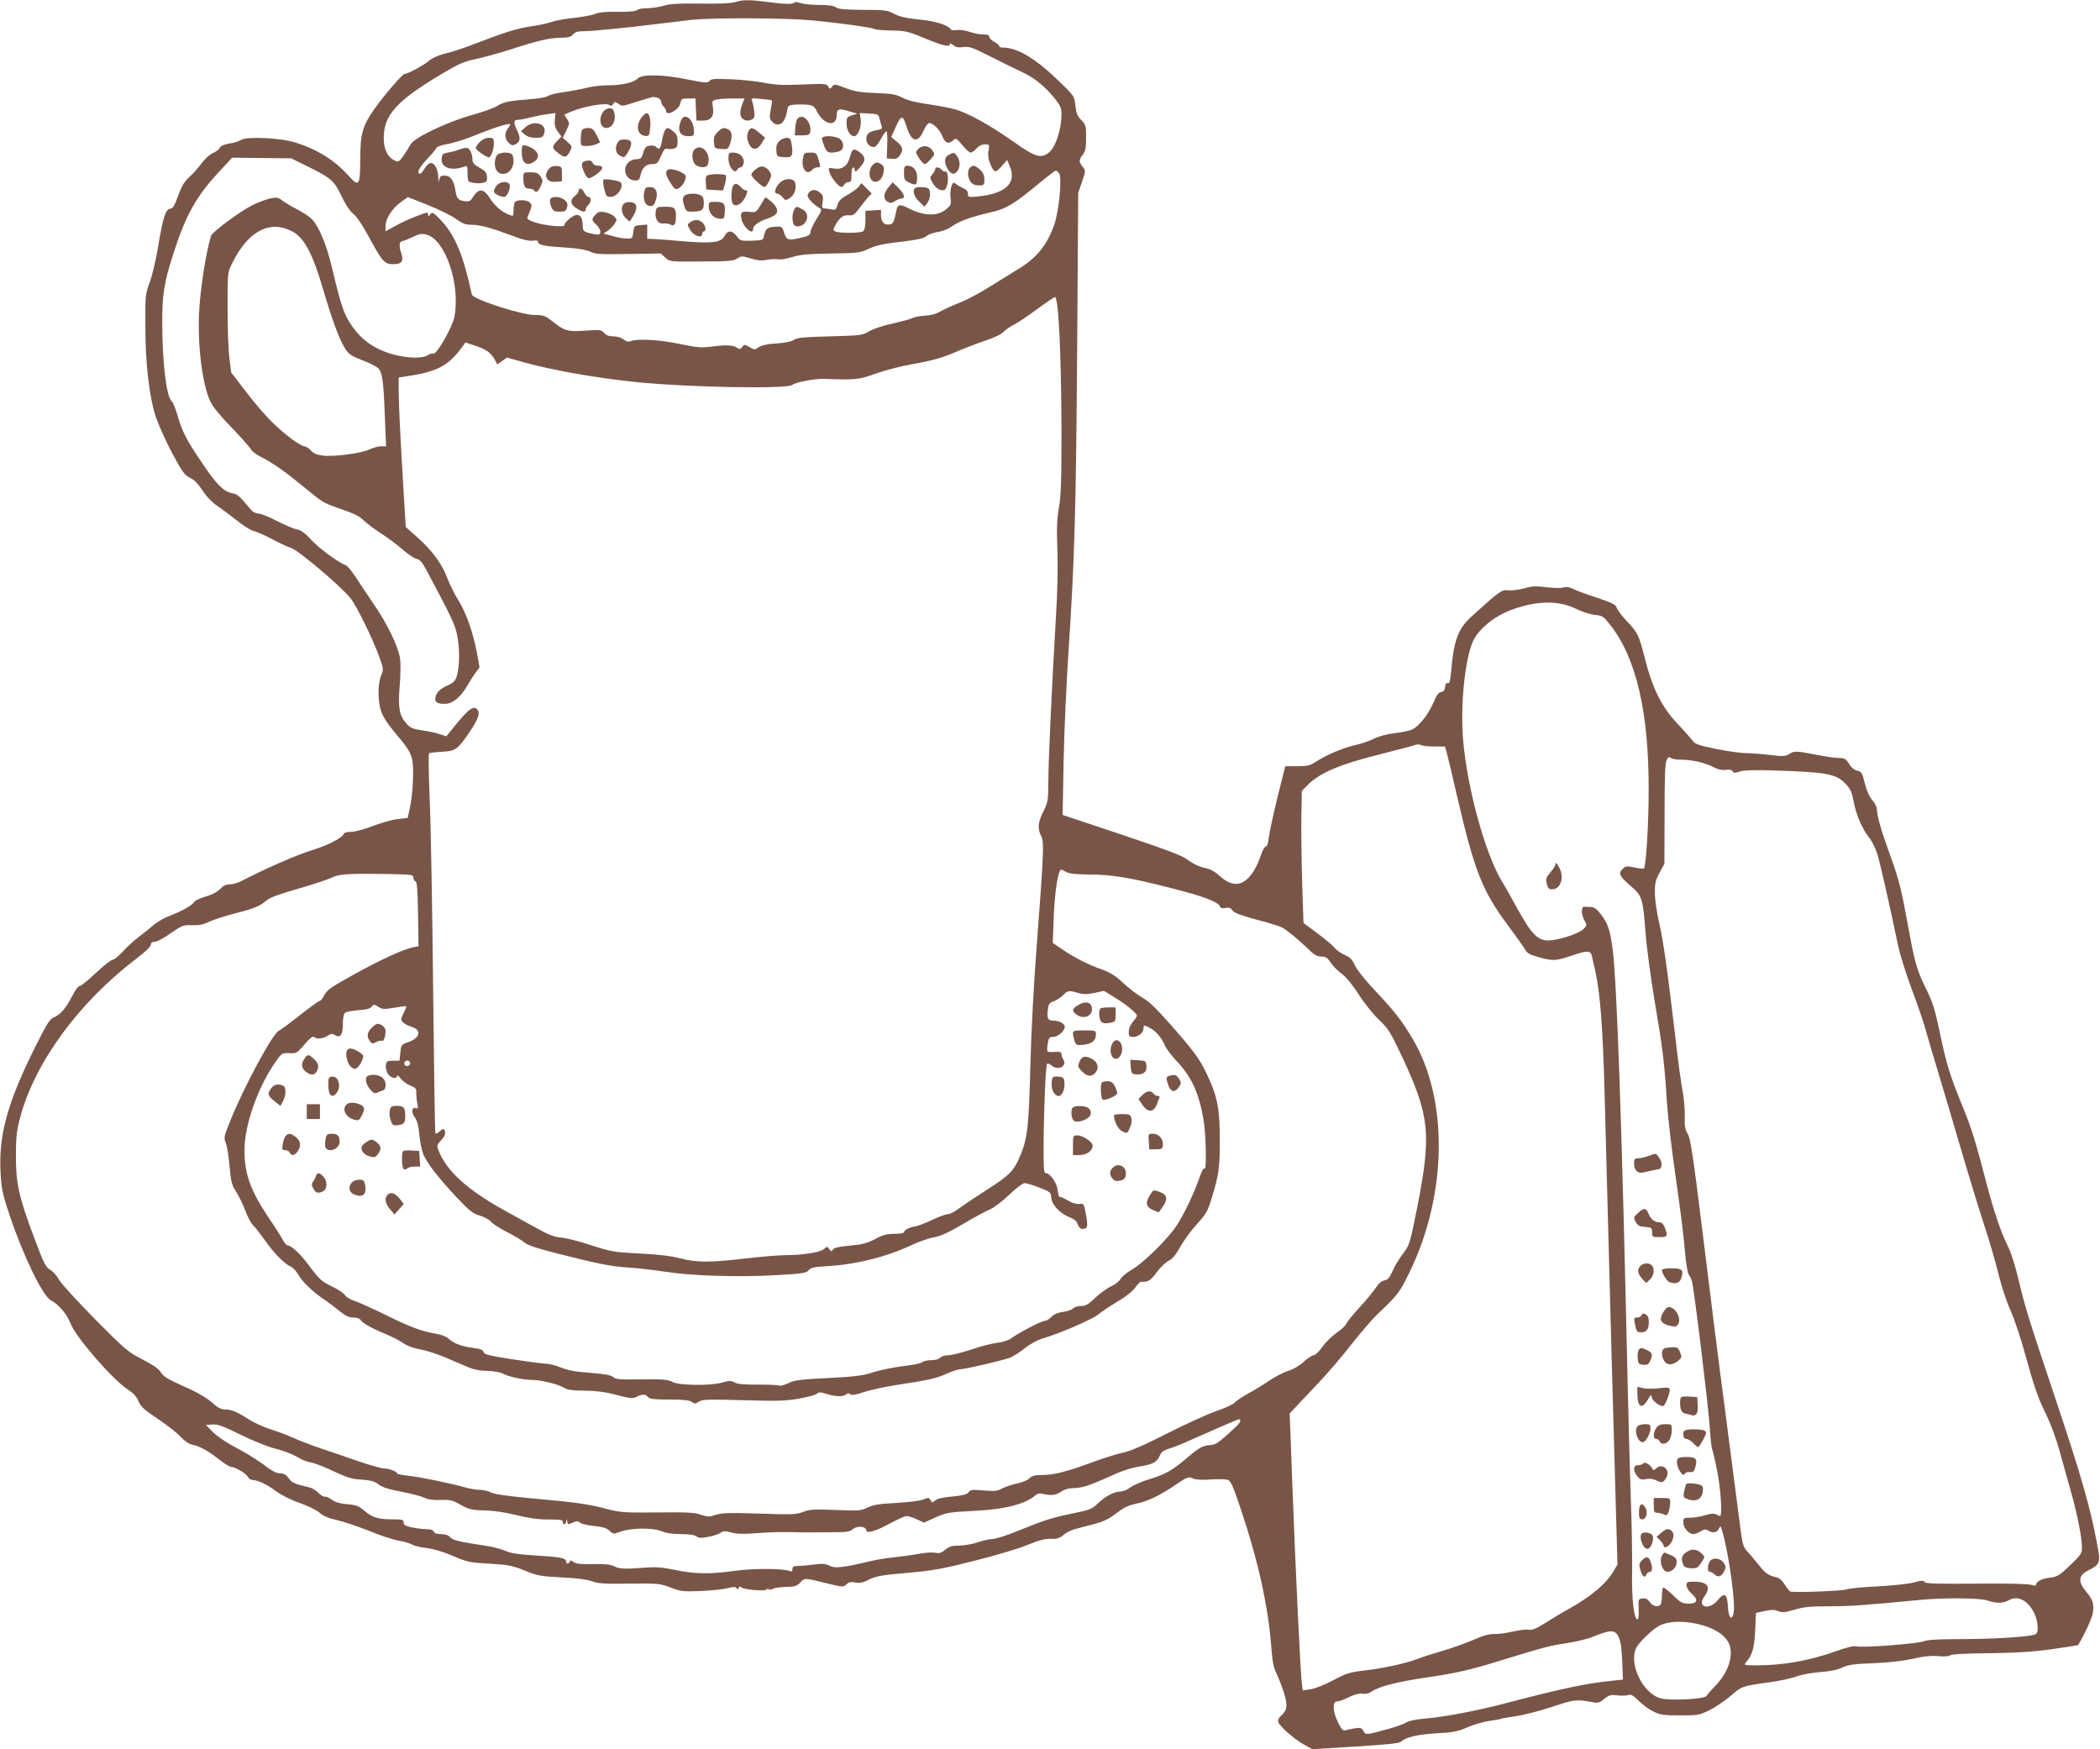 <?xml version="1.0" standalone="no"?>
<!DOCTYPE svg PUBLIC "-//W3C//DTD SVG 20010904//EN"
 "http://www.w3.org/TR/2001/REC-SVG-20010904/DTD/svg10.dtd">
<svg version="1.0" xmlns="http://www.w3.org/2000/svg"
 width="1280pt" height="1066pt" viewBox="0 0 1280 1066"
 preserveAspectRatio="xMidYMid meet">
<g transform="translate(0,1066) scale(0.1,-0.1)"
fill="#795548" stroke="none">
<path d="M4480 10647 c-22 -7 -100 -11 -210 -9 -134 2 -187 -1 -225 -13 -27
-8 -73 -15 -101 -15 -27 0 -55 -5 -62 -12 -7 -7 -48 -11 -116 -10 -71 1 -116
-3 -139 -13 -19 -8 -76 -18 -128 -24 -52 -5 -112 -16 -134 -24 -22 -8 -78 -20
-124 -27 -85 -12 -158 -34 -355 -110 -59 -23 -138 -49 -175 -57 -42 -11 -78
-27 -100 -46 -32 -27 -123 -76 -146 -78 -13 -1 -128 -135 -182 -212 -73 -103
-87 -152 -87 -304 -1 -167 -8 -176 -72 -103 -86 94 -187 158 -319 200 -94 30
-300 40 -336 17 -13 -8 -46 -19 -72 -22 -31 -5 -51 -14 -58 -26 -5 -11 -25
-25 -43 -33 -18 -7 -49 -36 -70 -65 -21 -28 -54 -65 -75 -83 -28 -25 -44 -53
-65 -110 -21 -59 -32 -78 -48 -80 -29 -4 -44 -51 -74 -230 -13 -81 -37 -180
-52 -220 -26 -71 -27 -79 -26 -263 0 -236 24 -435 65 -560 17 -49 62 -148 100
-220 61 -113 75 -132 107 -147 26 -12 50 -37 77 -78 24 -37 58 -72 89 -93 28
-19 82 -60 121 -90 38 -31 83 -59 100 -63 16 -3 66 -25 110 -48 44 -24 98 -49
120 -56 44 -14 299 -230 360 -304 38 -47 137 -248 178 -363 25 -70 26 -74 10
-110 -21 -50 -21 -155 0 -219 11 -31 40 -77 75 -118 84 -99 101 -125 113 -170
14 -49 6 -224 -14 -306 l-12 -55 -60 -7 c-33 -3 -101 -23 -152 -42 -52 -20
-110 -36 -133 -36 -26 0 -43 -5 -46 -15 -9 -22 -101 -69 -184 -94 -98 -30
-289 -113 -441 -192 -20 -10 -51 -19 -69 -19 -22 0 -40 -9 -58 -28 -17 -18
-51 -36 -91 -47 -35 -11 -66 -25 -68 -33 -7 -17 -76 -56 -147 -83 -32 -12 -75
-36 -95 -53 -20 -17 -61 -51 -92 -74 -31 -23 -76 -64 -101 -92 -25 -27 -53
-50 -62 -50 -9 0 -55 -36 -102 -80 -46 -44 -91 -80 -99 -80 -8 0 -28 -26 -44
-59 -38 -74 -72 -115 -111 -131 -27 -11 -43 -37 -111 -172 -175 -350 -230
-549 -215 -786 5 -88 13 -126 56 -253 83 -246 201 -489 250 -514 48 -25 98
-84 120 -141 30 -82 259 -346 351 -404 33 -22 52 -43 63 -70 13 -32 34 -52
118 -108 57 -38 120 -87 140 -110 22 -24 49 -43 70 -47 47 -10 94 -36 162 -89
32 -25 65 -46 73 -46 24 0 92 -39 103 -60 6 -11 18 -20 28 -20 34 -1 89 -27
142 -67 34 -25 91 -54 146 -73 52 -18 104 -44 122 -60 21 -19 53 -33 103 -44
40 -9 128 -38 195 -65 67 -28 150 -55 184 -61 35 -6 72 -17 84 -25 12 -7 50
-16 86 -20 41 -5 101 -22 160 -48 87 -37 104 -41 220 -47 128 -8 143 -11 245
-53 50 -20 84 -25 197 -31 91 -4 153 -12 185 -23 40 -15 78 -17 231 -15 175 2
185 1 250 -24 62 -24 76 -25 182 -21 63 3 137 10 164 17 38 10 50 10 56 0 6
-10 9 -9 12 1 4 11 8 11 19 3 16 -13 149 -24 149 -12 0 4 7 5 15 2 8 -4 21 -2
28 3 6 5 41 10 76 11 56 1 68 5 89 27 27 29 24 29 174 -8 83 -20 87 -21 106
-4 15 14 29 17 55 12 24 -5 45 -1 68 10 54 29 86 35 264 50 145 13 204 24 401
74 127 32 271 75 320 96 66 27 102 37 137 36 38 -2 54 3 78 23 16 14 47 30 67
35 20 6 73 20 117 31 62 16 94 32 139 67 45 34 74 49 121 58 73 16 141 48 243
117 69 47 76 49 103 37 20 -8 58 -10 111 -6 45 3 91 2 103 -3 18 -7 33 -43 83
-193 102 -304 163 -585 181 -827 7 -92 14 -126 34 -165 13 -28 34 -81 45 -119
22 -73 17 -102 -22 -135 -9 -8 -16 -22 -16 -31 0 -23 96 -109 160 -144 l49
-27 263 16 c193 12 267 20 278 30 31 28 102 44 218 51 99 5 128 11 186 36 38
17 98 34 133 39 36 5 68 11 72 13 4 3 43 9 88 16 45 6 144 31 220 56 141 47
150 48 254 29 29 -6 40 -2 67 20 29 24 39 27 80 22 26 -3 56 -2 67 2 15 6 29
-1 62 -34 23 -23 63 -53 90 -66 42 -21 62 -24 163 -24 110 0 119 2 180 32 36
18 94 57 129 87 70 60 67 59 231 82 63 8 140 25 170 36 32 12 93 23 145 27 60
4 105 14 135 28 37 17 71 22 190 26 92 4 180 14 240 27 67 16 113 20 156 16
36 -3 65 -1 71 5 7 7 100 12 239 13 169 2 270 9 384 25 85 12 155 23 156 24
35 56 85 163 90 194 9 57 1 83 -41 133 -51 61 -47 99 14 129 74 38 76 44 51
173 -39 210 -100 421 -250 868 -168 502 -188 566 -230 745 -17 70 -43 152 -59
184 -45 90 -87 213 -136 401 -64 246 -90 329 -142 455 -75 182 -100 262 -138
445 -31 149 -44 190 -86 275 -56 114 -68 157 -109 382 -42 230 -55 281 -110
433 -53 145 -80 240 -80 278 0 14 -13 39 -29 57 -18 21 -34 57 -45 103 -16 63
-20 70 -46 75 -18 4 -36 19 -50 42 -19 30 -27 35 -60 35 -21 0 -84 9 -140 20
-123 24 -134 24 -165 4 -22 -14 -37 -15 -119 -5 -52 6 -118 11 -147 11 -28 0
-108 11 -178 25 -110 23 -129 29 -146 53 -11 14 -52 61 -91 102 -97 103 -152
214 -200 404 -34 135 -43 152 -108 220 -31 33 -59 70 -62 82 -5 19 -26 29
-117 60 -62 20 -128 44 -147 54 -24 12 -44 15 -62 9 -15 -4 -62 -3 -103 2 -62
8 -87 7 -135 -7 -32 -9 -76 -14 -97 -12 -40 5 -52 -4 -223 -159 -83 -75 -109
-146 -125 -335 -5 -58 -10 -76 -20 -72 -9 4 -15 -4 -17 -23 -2 -20 -9 -29 -24
-31 -16 -2 -29 -20 -48 -67 -31 -70 -84 -138 -126 -160 -16 -8 -64 -19 -107
-23 -49 -6 -97 -19 -128 -34 -28 -14 -77 -31 -110 -38 -69 -14 -181 -61 -243
-102 -37 -24 -53 -28 -115 -28 l-73 0 -47 -187 c-25 -104 -49 -214 -53 -245
-4 -37 -11 -58 -19 -58 -7 0 -21 -25 -31 -56 -9 -30 -30 -75 -47 -100 -57 -86
-125 -94 -201 -24 -31 28 -57 43 -95 51 -31 6 -70 25 -98 46 -38 29 -115 58
-406 156 l-360 120 6 326 c3 179 18 497 32 706 35 529 44 837 51 1865 l6 895
23 67 c23 67 23 68 4 92 -24 30 -24 42 1 73 16 21 20 41 20 104 0 72 -2 79
-29 107 -23 22 -31 41 -36 88 -7 59 -7 59 -103 152 -142 137 -251 202 -339
202 -13 0 -23 4 -23 10 0 5 -13 16 -30 25 -16 9 -30 22 -30 30 0 11 -11 15
-37 15 -21 0 -58 7 -83 16 -25 9 -60 13 -77 11 -18 -3 -35 -1 -38 4 -17 27
-91 50 -192 60 -79 8 -119 17 -153 35 -41 22 -56 24 -190 24 -112 1 -149 4
-164 15 -14 10 -45 15 -101 15 -45 0 -97 5 -115 11 -19 7 -35 8 -39 3 -8 -11
-61 -10 -171 5 -101 13 -143 13 -190 -2z m470 -111 c168 -16 368 -44 384 -54
6 -3 51 -7 101 -8 82 -1 100 -5 203 -48 114 -47 152 -55 152 -34 0 6 8 3 20
-7 15 -13 30 -16 61 -12 37 5 56 -2 163 -56 66 -34 153 -76 191 -94 77 -34
147 -91 206 -166 32 -40 39 -57 39 -92 0 -97 -38 -209 -82 -239 -47 -33 -80
-22 -216 74 -144 101 -271 171 -352 194 -30 9 -104 22 -163 31 -73 10 -124 23
-155 39 -40 21 -65 25 -162 29 -92 3 -129 9 -185 30 -66 25 -71 26 -83 9 -12
-16 -14 -16 -24 1 -9 17 -21 18 -157 12 -117 -5 -163 -3 -231 10 -47 10 -139
19 -204 22 -101 4 -121 3 -131 -10 -10 -14 -24 -13 -131 8 -153 32 -283 34
-308 6 -22 -24 -96 -41 -183 -41 -36 0 -91 -6 -122 -14 -31 -8 -94 -20 -141
-27 -47 -6 -92 -17 -100 -24 -8 -7 -53 -15 -100 -19 -135 -10 -172 -17 -210
-42 -19 -12 -87 -37 -150 -54 -157 -44 -354 -138 -378 -181 -9 -17 -29 -48
-44 -70 -26 -36 -30 -38 -53 -27 -42 19 -67 70 -66 137 0 139 77 225 346 386
111 66 142 80 215 95 47 10 141 36 210 58 162 53 242 72 310 72 43 0 59 5 73
20 12 15 29 20 66 20 52 0 256 20 456 45 66 8 156 19 200 24 133 14 566 12
735 -3z m-942 -472 c12 -4 22 -14 22 -24 0 -10 7 -23 15 -30 8 -7 15 -19 15
-26 0 -36 79 6 87 46 5 28 9 30 49 30 l43 0 3 -67 3 -68 39 0 c50 -1 71 27 61
83 -6 38 -5 39 26 46 17 3 62 6 99 6 l68 0 -15 -39 c-9 -22 -13 -51 -9 -64 7
-28 40 -41 69 -25 16 8 18 17 14 51 -3 23 -8 51 -13 61 -7 18 -3 19 55 13 34
-3 64 -7 66 -9 2 -1 -2 -27 -7 -56 -9 -46 -8 -55 7 -72 37 -41 79 -14 91 57 6
39 8 41 45 45 22 2 57 2 79 0 35 -4 43 -9 60 -42 42 -83 119 -96 120 -22 1 38
13 43 71 25 l54 -16 -32 -10 c-30 -9 -33 -13 -33 -50 0 -41 22 -77 46 -77 24
0 47 59 40 102 l-6 39 57 -3 c55 -3 58 -4 64 -33 4 -16 10 -37 13 -46 6 -13
-1 -17 -29 -22 -47 -8 -65 -23 -65 -56 0 -29 30 -54 54 -45 7 3 25 25 37 50
13 24 28 44 32 44 4 0 7 -37 5 -82 l-3 -83 32 -3 c23 -2 35 3 47 20 24 34 20
54 -18 85 l-34 28 29 64 c34 74 42 72 68 -10 29 -87 67 -92 101 -14 11 25 26
45 33 45 25 0 64 -39 81 -80 17 -43 38 -51 67 -24 15 14 20 11 54 -30 21 -26
44 -46 51 -46 8 0 24 11 36 25 14 16 32 25 51 25 28 0 29 -1 22 -39 -5 -29 -1
-52 14 -87 23 -51 29 -51 78 6 l22 25 16 -39 c43 -102 -25 -166 -192 -183 -60
-6 -63 -5 -63 16 0 14 -10 26 -27 33 -16 7 -36 18 -45 26 -16 13 -19 12 -29
-14 -6 -16 -8 -48 -5 -71 5 -37 2 -44 -25 -67 -53 -45 -135 -44 -230 4 -52 27
-68 25 -74 -7 -16 -78 -21 -88 -43 -91 -33 -5 -52 15 -52 55 l0 34 -47 -3 -48
-3 0 -58 c-1 -40 -5 -61 -15 -67 -19 -12 -151 -12 -170 0 -12 7 -12 12 0 34
25 49 50 67 83 64 27 -3 36 3 64 42 19 25 43 55 55 68 l21 23 -31 31 -31 32
-18 -23 c-10 -12 -41 -34 -68 -49 -38 -21 -52 -35 -60 -60 -9 -30 -12 -33 -39
-28 -15 3 -35 6 -44 6 -11 0 -13 8 -8 39 5 35 3 42 -20 60 -28 22 -59 15 -71
-16 -6 -16 32 -58 72 -81 16 -9 15 -15 -19 -68 -20 -33 -36 -68 -36 -79 0 -16
-11 -23 -53 -33 -84 -19 -92 -17 -107 28 -13 41 -14 41 -58 38 -46 -3 -56 -12
-66 -58 -5 -23 -9 -25 -74 -27 -66 -2 -70 -1 -91 27 -28 38 -56 38 -75 1 -21
-39 -74 -46 -248 -32 -73 7 -153 13 -178 14 l-45 2 0 43 0 43 -40 -3 c-39 -3
-40 -4 -45 -43 -5 -38 -6 -40 -40 -39 -19 0 -59 7 -88 16 l-54 14 26 17 c14
10 33 29 42 43 16 24 16 26 -3 45 -10 11 -36 22 -57 26 -30 5 -41 2 -56 -15
-26 -27 -25 -34 5 -62 29 -27 33 -60 8 -60 -10 0 -34 5 -54 10 -31 9 -36 14
-37 40 -1 50 -12 70 -36 70 -23 0 -76 -44 -76 -63 0 -14 -124 -2 -183 19 -38
13 -47 20 -41 33 27 64 28 70 15 85 -18 21 -87 21 -95 0 -3 -9 -6 -31 -6 -50
0 -32 -1 -33 -27 -23 -45 17 -89 55 -119 104 -36 56 -67 58 -99 7 -18 -29 -24
-32 -54 -28 -40 6 -48 16 -56 71 -10 58 -30 85 -65 85 -24 0 -29 -5 -33 -27
-2 -18 -5 -11 -6 18 -1 52 -27 94 -52 84 -8 -3 -23 -19 -33 -35 -18 -32 -36
-39 -36 -16 0 14 33 58 76 101 11 11 25 29 31 39 7 13 29 21 69 28 33 5 110
29 172 54 117 48 212 77 212 66 0 -4 -7 -16 -15 -26 -21 -28 -19 -62 5 -86 17
-17 24 -18 41 -10 31 17 34 38 10 87 -23 48 -21 63 9 63 11 0 43 6 72 14 29 7
76 17 103 20 l51 7 -4 -41 c-3 -32 1 -49 18 -72 l22 -30 -26 -27 c-34 -35 -33
-45 9 -76 38 -29 48 -27 70 14 13 27 13 30 -15 55 l-30 26 22 44 c20 43 21 46
4 71 l-17 26 46 20 c67 29 205 54 227 40 13 -8 19 -7 26 6 9 14 11 15 32 0 20
-14 27 -14 69 0 52 16 133 41 141 42 3 0 15 -2 28 -5z m-2148 -411 c158 -77
176 -93 221 -187 25 -53 52 -93 72 -109 20 -15 55 -67 91 -133 86 -159 99
-174 152 -174 55 0 67 18 48 72 -13 39 -10 68 8 68 5 0 33 11 62 25 44 21 57
23 88 14 113 -31 205 -303 168 -499 -12 -63 -108 -232 -128 -225 -8 3 -23 -2
-35 -10 -28 -20 -113 -19 -196 1 -133 33 -224 101 -291 217 -29 51 -50 119
-99 325 -32 134 -77 241 -119 285 -15 16 -54 42 -87 59 -33 17 -74 41 -92 54
-29 22 -36 23 -78 14 -26 -6 -74 -24 -108 -41 -76 -39 -244 -163 -251 -187
-32 -106 -67 -333 -73 -477 -8 -204 21 -429 69 -532 13 -29 64 -92 129 -158
58 -60 111 -120 118 -133 6 -12 35 -34 64 -48 74 -38 146 -89 264 -186 106
-88 116 -94 198 -122 113 -40 132 -49 165 -81 19 -18 67 -53 105 -78 39 -24
96 -68 129 -96 32 -29 70 -54 85 -57 20 -4 35 -21 62 -72 144 -270 170 -324
183 -382 18 -76 19 -186 3 -250 -10 -38 -18 -48 -52 -64 -52 -24 -72 -42 -80
-73 -8 -32 7 -43 57 -43 46 0 96 41 135 109 14 25 37 61 51 80 l25 34 -17 93
c-24 124 -65 240 -113 317 -22 34 -52 95 -67 135 -34 89 -93 168 -184 249
l-69 61 -12 199 c-20 335 -31 544 -31 630 l0 82 38 6 c195 28 264 64 348 179
l21 29 65 -22 c64 -21 94 -44 117 -89 l12 -23 30 21 29 21 88 -25 c179 -51
451 -99 702 -125 315 -32 920 -43 949 -17 18 16 138 39 191 37 199 -7 212 -6
318 32 57 20 156 46 220 57 134 24 187 39 292 85 41 17 113 45 159 60 51 17
95 38 110 54 14 14 42 33 61 42 19 9 82 51 139 93 57 42 107 76 111 76 22 0
39 -348 40 -826 0 -296 -3 -389 -16 -460 -12 -70 -14 -125 -9 -254 4 -109 1
-256 -10 -430 -24 -411 -45 -853 -45 -985 -1 -113 -2 -124 -30 -180 -34 -67
-37 -106 -14 -150 19 -36 16 -102 -27 -670 -18 -226 -34 -537 -39 -740 -9
-356 -17 -426 -56 -526 -41 -102 -67 -130 -199 -214 -69 -44 -148 -97 -175
-117 -27 -21 -60 -38 -72 -38 -13 0 -57 -16 -98 -36 -41 -19 -87 -37 -102 -39
-33 -4 -68 -22 -68 -35 0 -6 -26 -10 -59 -10 -46 0 -70 -6 -117 -32 -48 -25
-77 -33 -154 -40 -68 -6 -97 -13 -103 -24 -8 -14 -10 -13 -22 3 -12 17 -14 17
-32 1 -22 -21 -127 -37 -233 -38 -41 0 -151 -9 -245 -20 -218 -26 -302 -25
-401 1 -53 14 -133 24 -245 29 -156 8 -174 11 -294 50 -69 23 -152 44 -183 47
-44 4 -79 17 -152 58 -52 29 -142 79 -199 110 -227 126 -352 241 -400 368 -9
24 -7 31 18 58 19 19 27 37 24 49 -6 24 -11 25 -35 3 -10 -9 -21 -14 -24 -11
-3 3 -9 401 -14 884 -5 484 -14 1002 -21 1152 -6 151 -8 277 -4 280 3 4 38 8
78 10 85 5 96 13 168 119 57 83 69 122 44 143 -22 18 -52 -5 -128 -98 l-57
-70 -38 13 c-20 7 -68 18 -107 23 -58 9 -75 16 -97 41 -44 50 -53 96 -42 228
6 69 7 139 2 172 -11 71 -78 210 -158 326 -34 50 -83 123 -108 162 -26 40 -55
75 -64 78 -42 14 -168 106 -213 157 -37 40 -60 57 -86 62 -20 3 -74 27 -122
51 -47 25 -97 45 -112 45 -15 0 -34 9 -45 23 -73 87 -82 95 -115 101 -52 10
-95 53 -183 184 -96 141 -123 194 -150 291 -12 40 -27 78 -35 85 -32 25 -58
232 -58 475 -1 175 11 249 68 426 76 236 139 349 282 502 l76 82 180 -2 180
-2 85 -42z m4596 -50 c18 -29 -1 -225 -29 -309 -43 -127 -110 -209 -227 -278
-30 -18 -102 -63 -160 -99 -58 -37 -139 -81 -180 -97 -77 -32 -95 -40 -143
-66 -15 -8 -51 -17 -80 -18 -30 -2 -63 -8 -74 -14 -11 -6 -65 -21 -119 -33
-57 -12 -118 -32 -144 -47 -44 -26 -51 -27 -240 -32 -157 -4 -200 -8 -220 -21
-16 -11 -56 -19 -106 -22 -54 -3 -91 -11 -109 -23 -25 -17 -28 -17 -57 1 -30
17 -32 17 -44 0 -10 -13 -17 -15 -26 -8 -25 19 -64 23 -148 12 -77 -10 -96 -8
-209 15 -122 26 -254 33 -296 17 -14 -6 -28 -2 -44 10 -14 11 -40 19 -62 19
-27 0 -45 6 -57 21 -16 19 -24 20 -112 14 -109 -8 -128 -3 -201 55 -46 36 -56
40 -107 40 -81 -1 -380 96 -386 125 -51 237 -102 361 -187 451 -49 51 -54 54
-66 38 -12 -16 -13 -16 -13 -1 0 15 -8 14 -67 -9 -38 -14 -96 -40 -130 -59
l-63 -35 0 32 c0 44 40 108 92 145 l44 32 123 -49 c67 -27 144 -65 170 -84 38
-28 58 -36 92 -36 55 0 117 -17 244 -64 70 -27 110 -36 133 -33 22 4 32 2 32
-8 0 -18 37 -26 170 -34 76 -5 126 -14 148 -25 29 -15 60 -17 232 -14 l198 3
27 -25 c27 -25 27 -25 219 -24 165 1 196 3 219 18 25 17 29 17 82 1 37 -12 67
-15 92 -10 36 7 47 7 91 4 9 -1 44 6 77 16 45 14 102 18 232 20 152 2 178 5
217 24 56 26 101 36 236 51 74 9 111 18 125 30 11 10 42 22 70 26 29 4 65 18
88 35 43 31 121 59 244 87 89 21 135 49 293 180 47 39 90 71 95 72 6 0 15 -8
21 -17z m-4677 -352 c75 -39 126 -134 191 -356 53 -181 96 -298 131 -355 24
-39 37 -48 101 -73 40 -15 84 -36 97 -46 31 -23 38 -69 47 -303 l7 -178 -31 0
c-17 0 -48 -9 -69 -19 -47 -23 -216 -46 -284 -38 -37 5 -58 13 -75 32 -12 14
-30 25 -37 25 -25 0 -119 69 -195 144 -41 39 -114 124 -163 189 l-90 117 -11
88 c-6 48 -11 185 -11 304 0 215 0 217 27 271 96 197 227 268 365 198z m7828
-2302 c36 -18 88 -34 115 -37 45 -4 52 -9 92 -60 159 -200 237 -534 235 -1012
0 -200 -16 -461 -29 -473 -3 -3 -29 0 -58 6 -48 10 -54 9 -73 -10 -27 -27 -18
-44 54 -106 66 -56 72 -76 87 -285 6 -78 30 -260 54 -405 51 -298 61 -383 76
-622 6 -93 31 -307 56 -475 24 -167 49 -363 54 -435 7 -79 16 -135 24 -145 7
-8 16 -26 19 -40 15 -60 98 -747 107 -873 5 -75 12 -142 15 -147 3 -5 17 -62
30 -127 23 -107 34 -283 19 -283 -3 0 -14 4 -24 10 -12 7 -33 5 -67 -5 -26 -8
-67 -15 -90 -15 -40 0 -43 -2 -43 -28 0 -33 33 -72 61 -72 11 0 31 8 45 17 21
13 30 14 45 5 29 -18 55 -14 66 11 10 20 11 19 23 -23 41 -150 80 -439 66
-494 -12 -48 -31 -24 -34 43 -4 78 -21 89 -63 37 -53 -63 -128 -41 -80 24 42
58 20 90 -63 90 -41 0 -46 -2 -46 -23 0 -13 13 -34 31 -50 43 -38 36 -62 -19
-61 -38 1 -50 7 -96 53 -29 28 -55 48 -59 45 -4 -4 -7 -24 -7 -45 0 -20 -3
-44 -6 -53 -10 -25 -50 -19 -68 10 -13 18 -24 24 -44 22 -26 -3 -27 -4 -24
-65 1 -35 -1 -63 -6 -63 -23 0 -37 119 -34 300 1 102 -2 300 -8 440 -5 140
-14 471 -20 735 -33 1497 -64 2397 -90 2605 -15 118 -28 158 -69 213 -26 35
-42 47 -63 49 -15 0 -34 1 -40 2 -21 2 -21 -44 -2 -80 18 -34 18 -34 -6 -58
-28 -27 -153 -67 -210 -68 -68 -1 -106 39 -194 199 -29 54 -69 125 -89 157
-103 168 -213 566 -239 866 -17 206 9 479 58 597 33 79 140 165 253 202 149
51 274 51 378 0z m-864 -839 l64 0 11 -37 c6 -21 34 -136 61 -256 109 -470
155 -586 316 -802 45 -60 90 -124 100 -141 14 -25 29 -33 88 -49 84 -23 99
-22 195 10 96 33 118 33 125 -2 4 -16 13 -59 22 -98 29 -135 44 -333 55 -725
30 -1158 58 -2164 70 -2575 l9 -310 -24 -41 c-46 -78 -136 -154 -280 -234 -33
-18 -94 -55 -135 -81 -57 -36 -82 -46 -102 -42 -14 3 -58 -2 -97 -11 -39 -9
-90 -16 -113 -15 -30 1 -70 -10 -128 -36 -47 -20 -130 -50 -185 -66 -55 -16
-124 -38 -153 -49 -76 -29 -200 -56 -322 -71 -94 -11 -114 -17 -196 -61 -51
-27 -111 -51 -137 -54 l-46 -7 -5 34 c-9 59 -39 684 -61 1274 l-14 380 37 40
c21 22 83 88 138 146 55 58 146 164 201 235 56 71 127 154 159 184 124 118
135 132 194 253 232 474 240 1057 20 1426 -65 110 -111 169 -232 297 -58 61
-108 125 -120 151 -16 36 -29 49 -64 64 -24 11 -50 30 -59 42 -8 12 -55 51
-103 87 l-87 65 -8 245 c-4 135 -6 316 -5 402 l3 157 30 31 c74 78 196 130
451 194 99 25 191 49 205 54 14 6 31 6 41 1 9 -5 46 -9 81 -9z m1498 -80 c69
0 148 -17 200 -44 31 -16 56 -22 78 -18 22 3 36 0 42 -9 6 -11 14 -11 41 -2
22 8 83 11 183 8 356 -11 405 -20 466 -84 29 -31 37 -50 48 -108 14 -79 54
-171 96 -221 15 -18 36 -61 47 -95 18 -56 80 -332 128 -564 11 -50 48 -170 84
-266 36 -95 75 -209 86 -253 12 -43 46 -158 75 -254 29 -96 90 -301 135 -455
45 -154 108 -360 140 -459 33 -98 73 -237 91 -310 18 -74 50 -172 75 -226 24
-54 67 -183 98 -300 43 -156 69 -231 110 -315 34 -69 68 -159 90 -240 20 -71
52 -186 71 -254 38 -135 65 -274 65 -334 0 -34 -7 -45 -72 -107 -66 -63 -77
-70 -126 -76 -49 -6 -82 -24 -82 -44 0 -5 -15 -4 -32 1 -20 6 -156 9 -336 7
-238 -2 -304 0 -311 10 -6 10 -19 10 -67 -3 -32 -9 -133 -19 -224 -24 -91 -4
-175 -13 -185 -18 -16 -9 -295 -20 -340 -14 -6 0 -21 19 -35 41 -15 25 -35 43
-50 46 -49 11 -68 23 -106 71 -21 26 -52 64 -70 83 -31 34 -33 41 -53 200 -12
91 -50 386 -85 655 -36 270 -97 753 -136 1075 -60 488 -76 591 -93 619 -16 26
-20 48 -18 110 1 42 -5 112 -14 156 -8 43 -27 176 -40 295 -51 436 -77 618
-102 725 -14 61 -26 142 -26 180 -1 60 3 78 28 125 l30 55 1 305 c0 229 3 311
13 329 9 17 16 20 24 12 6 -6 32 -11 58 -11z m-3741 -685 c17 -10 59 -14 135
-15 140 0 251 -18 500 -82 196 -49 291 -85 301 -113 4 -10 15 -12 34 -9 21 5
31 1 42 -15 11 -15 51 -30 147 -56 73 -19 142 -40 154 -47 31 -16 102 -75 159
-130 38 -38 55 -48 81 -48 28 0 38 -7 58 -37 13 -20 43 -51 66 -67 27 -19 66
-67 104 -126 33 -52 89 -122 124 -155 58 -55 70 -74 143 -230 167 -357 178
-471 89 -920 -43 -215 -45 -222 -85 -275 -23 -30 -52 -78 -64 -107 -18 -40
-29 -53 -50 -57 -17 -3 -36 -19 -51 -43 -14 -21 -58 -76 -100 -121 -42 -45
-78 -91 -82 -101 -3 -10 -29 -34 -58 -54 -28 -20 -68 -59 -87 -86 -19 -28 -43
-50 -53 -51 -9 0 -37 -18 -61 -40 -27 -25 -63 -46 -94 -55 -27 -8 -78 -35
-113 -58 -35 -24 -93 -60 -129 -79 -36 -20 -74 -45 -84 -56 -9 -11 -61 -35
-114 -53 -53 -18 -188 -80 -299 -136 -143 -73 -221 -107 -270 -117 -38 -8
-125 -36 -193 -61 -149 -55 -226 -75 -301 -75 -43 0 -60 -5 -74 -20 -9 -10
-42 -24 -73 -31 -31 -6 -72 -20 -92 -30 -30 -17 -47 -19 -114 -13 -69 6 -81 5
-92 -11 -10 -13 -35 -20 -99 -26 -58 -5 -93 -13 -105 -24 -17 -15 -19 -15 -28
2 -10 16 -14 17 -44 4 -19 -8 -88 -17 -163 -21 -103 -5 -140 -11 -176 -28 -43
-20 -56 -21 -197 -15 -130 5 -157 4 -197 -12 -42 -16 -70 -17 -268 -10 -184 6
-229 4 -265 -8 -38 -13 -47 -13 -90 1 -39 14 -86 16 -267 14 -204 -2 -226 0
-310 22 -106 29 -190 40 -466 65 -138 13 -216 24 -237 35 -17 9 -48 16 -70 16
-21 0 -61 7 -88 15 -81 23 -277 64 -348 71 -36 4 -66 10 -66 14 0 11 -49 30
-79 30 -15 0 -86 20 -157 44 -71 25 -176 61 -234 80 -58 20 -134 49 -170 66
-36 16 -96 38 -135 50 -38 12 -97 39 -130 60 -71 46 -106 60 -147 60 -22 0
-43 12 -75 41 -25 23 -83 59 -131 80 -146 66 -166 78 -183 107 -11 19 -47 44
-110 76 -89 46 -105 59 -292 248 -108 110 -206 217 -218 239 -11 22 -34 49
-52 59 -29 17 -40 39 -100 200 -92 245 -111 329 -110 500 0 112 5 151 26 230
89 334 356 699 709 968 52 39 88 74 88 85 0 11 8 17 23 17 13 0 57 23 97 52
70 48 77 51 131 49 42 -1 69 4 99 19 23 12 94 35 158 52 126 32 154 44 198 81
19 17 84 40 193 71 90 26 182 56 203 67 43 22 100 26 346 22 142 -3 152 -4
152 -22 0 -11 6 -21 13 -23 9 -4 13 -55 15 -200 l3 -195 -31 -6 c-62 -13 -188
-70 -355 -162 -147 -81 -173 -99 -188 -130 -9 -19 -22 -35 -28 -35 -6 0 -61
-40 -122 -88 -62 -49 -119 -91 -127 -94 -36 -13 -212 -340 -295 -545 -40 -100
-42 -108 -29 -139 8 -18 18 -82 23 -142 9 -95 14 -115 39 -153 16 -24 41 -76
56 -115 15 -40 36 -80 47 -90 12 -11 45 -53 75 -95 55 -79 118 -142 158 -160
13 -6 33 -28 45 -49 24 -43 85 -101 156 -150 28 -18 71 -51 96 -72 35 -28 56
-38 82 -38 20 0 40 -6 44 -14 11 -19 65 -50 152 -86 41 -17 89 -42 107 -55 19
-14 58 -30 89 -36 70 -13 136 -36 255 -89 80 -36 106 -43 165 -45 41 -1 82 -8
100 -17 36 -19 122 -38 173 -38 57 0 167 -27 198 -47 22 -14 50 -18 129 -19
72 -1 127 -8 194 -26 83 -22 98 -23 120 -12 34 18 56 18 71 -1 10 -12 38 -15
129 -15 86 0 122 -4 137 -14 17 -13 22 -13 43 1 22 14 56 15 270 9 209 -6 261
-5 341 10 52 9 101 22 109 29 11 11 22 11 60 -1 56 -17 103 -18 119 -2 8 8 15
8 24 0 9 -7 33 -4 85 14 40 13 132 33 205 44 190 29 232 38 296 67 31 14 71
27 87 28 43 3 264 55 303 71 18 7 59 33 90 58 35 27 79 51 116 61 98 29 299
116 332 145 17 15 69 49 114 76 51 30 93 63 109 86 14 20 31 37 36 36 43 -3
57 6 95 57 23 31 56 63 74 71 22 11 44 37 71 87 22 38 68 101 102 138 54 59
65 79 87 151 45 147 51 188 51 358 0 190 -14 265 -75 395 -47 100 -75 139
-224 309 -88 100 -134 144 -175 167 -31 18 -83 57 -116 89 -44 42 -77 62 -125
80 -85 29 -171 73 -244 123 l-59 40 6 164 c6 151 27 284 46 283 3 -1 17 -7 31
-15z m72 -737 c31 -9 53 -9 98 0 l59 13 68 -42 c66 -40 133 -95 133 -110 0 -4
-11 -21 -25 -37 -15 -18 -25 -42 -25 -61 0 -27 3 -31 27 -31 31 0 63 26 63 52
0 22 3 22 39 3 36 -18 73 -62 91 -106 7 -19 39 -61 70 -94 93 -98 137 -194
166 -360 15 -84 19 -319 6 -297 -5 7 -16 -12 -31 -55 -31 -91 -89 -214 -136
-288 -50 -79 -205 -233 -276 -273 -30 -17 -61 -43 -69 -57 -8 -14 -33 -34 -57
-45 -24 -10 -67 -42 -96 -69 -44 -42 -61 -51 -89 -51 -20 0 -41 -7 -48 -15 -7
-8 -34 -17 -60 -21 -33 -4 -56 -14 -71 -30 -12 -13 -30 -24 -40 -24 -19 0
-157 -71 -204 -106 -18 -13 -52 -24 -85 -28 -30 -3 -102 -21 -159 -41 -58 -19
-121 -35 -142 -35 -20 0 -42 -7 -49 -15 -7 -9 -29 -15 -54 -15 -23 0 -48 -6
-54 -12 -7 -7 -59 -18 -115 -24 -56 -7 -138 -23 -182 -37 -67 -22 -111 -27
-278 -36 -169 -8 -205 -13 -242 -31 -25 -12 -49 -19 -55 -15 -6 4 -64 6 -128
6 -83 -1 -125 3 -144 13 -23 12 -33 12 -74 0 -71 -21 -266 -19 -307 4 -27 14
-55 17 -186 15 -131 -2 -158 0 -173 14 -13 11 -50 19 -131 25 -113 9 -139 14
-212 42 -22 8 -56 15 -75 15 -19 1 -110 13 -202 27 -137 22 -167 29 -171 44
-3 13 -19 19 -63 25 -69 8 -120 27 -151 57 -13 12 -45 24 -75 29 -86 14 -154
39 -308 115 -81 40 -166 78 -189 85 -24 7 -50 23 -58 35 -8 12 -40 34 -71 49
-71 34 -82 43 -148 131 -51 70 -109 124 -132 124 -6 0 -19 15 -28 33 -9 17
-48 79 -87 136 -111 166 -147 268 -147 412 1 160 87 398 201 553 27 37 32 40
73 37 42 -2 46 0 92 53 32 38 51 53 58 46 15 -15 54 -12 82 7 21 14 29 14 46
4 32 -20 48 2 48 69 0 34 5 62 13 67 6 6 43 13 81 16 49 3 73 10 82 22 12 15
14 15 39 -1 24 -16 35 -16 98 -6 38 7 71 11 73 9 2 -2 -5 -21 -16 -42 -18 -35
-18 -40 -5 -55 9 -9 33 -22 55 -29 63 -19 50 -69 -25 -94 -38 -13 -40 -16 -45
-63 l-5 -49 -40 0 c-36 0 -40 -3 -43 -28 -2 -16 4 -39 13 -53 16 -25 55 -33
55 -11 0 6 10 -1 22 -16 11 -16 38 -35 59 -43 32 -13 38 -20 36 -42 0 -15 2
-44 6 -64 7 -32 5 -37 -7 -32 -26 10 -31 -25 -8 -56 15 -20 23 -51 28 -106 4
-44 15 -97 24 -119 25 -57 93 -145 201 -260 81 -86 101 -102 144 -114 27 -8
58 -25 67 -37 10 -12 55 -41 100 -64 46 -23 94 -53 108 -65 17 -15 81 -36 210
-68 249 -63 312 -75 427 -83 54 -3 152 -15 218 -25 157 -25 443 -34 674 -21
164 9 186 13 200 30 13 16 34 21 125 26 172 11 351 56 508 130 40 19 99 39
131 45 42 7 90 30 179 82 67 40 140 79 162 88 23 9 75 49 116 88 42 41 84 72
95 72 11 0 52 -12 90 -27 68 -26 70 -29 73 -64 4 -43 57 -98 116 -119 24 -9
39 -22 45 -41 6 -18 17 -28 30 -28 30 0 34 15 20 88 -12 66 -13 68 -40 64 -17
-2 -44 6 -71 22 -25 14 -47 24 -50 21 -3 -3 -8 15 -11 40 -5 47 -46 105 -74
105 -10 0 -13 35 -12 163 1 229 13 494 21 503 5 4 16 0 26 -9 38 -35 99 -7 74
34 -7 10 -12 26 -12 35 0 12 -9 15 -40 13 -21 -2 -42 -1 -45 3 -3 3 -3 24 1
47 6 36 10 41 32 41 30 0 72 36 72 62 0 20 -36 38 -75 38 -28 0 -35 16 -28 67
4 34 10 42 37 51 18 7 43 23 56 37 27 28 37 30 92 13z m-4072 -428 c0 -9 -8
-16 -18 -17 -11 -1 -18 5 -18 16 0 9 8 17 18 17 10 0 18 -7 18 -16z m5060
-2181 c0 -6 -15 -25 -34 -42 -100 -92 -115 -103 -153 -105 -43 -3 -66 -16
-143 -82 -84 -71 -127 -96 -220 -124 -47 -14 -100 -37 -119 -51 -19 -14 -45
-25 -58 -25 -39 0 -96 -29 -139 -71 -38 -37 -48 -41 -155 -63 -130 -27 -165
-38 -334 -106 -67 -28 -137 -50 -156 -50 -19 -1 -59 -9 -89 -20 -30 -11 -81
-19 -112 -20 -45 0 -62 -5 -86 -25 -23 -19 -37 -24 -60 -19 -17 4 -61 1 -99
-6 -37 -7 -104 -16 -148 -21 -44 -4 -109 -14 -145 -23 -173 -41 -221 -46 -253
-29 -24 12 -44 14 -91 8 -34 -5 -78 -9 -98 -9 -31 0 -38 -4 -38 -19 0 -14 -4
-17 -17 -12 -39 16 -220 17 -333 1 -153 -21 -242 -20 -363 5 -82 17 -119 20
-192 14 -119 -9 -151 -8 -184 10 -21 10 -57 14 -128 12 -76 -1 -104 2 -118 13
-14 11 -19 12 -22 3 -6 -17 -23 -16 -23 1 0 20 -37 27 -190 36 -101 6 -146 13
-180 28 -25 11 -79 25 -120 31 -166 25 -199 33 -216 52 -11 12 -30 19 -56 19
-25 0 -41 5 -44 15 -4 10 -20 15 -45 15 -21 0 -61 5 -89 11 -39 8 -50 15 -50
30 0 17 -8 19 -68 19 -87 0 -123 11 -172 53 -34 29 -50 35 -104 39 -44 4 -73
12 -94 28 -16 12 -36 20 -42 18 -7 -2 -25 8 -40 24 -15 15 -40 30 -56 33 -89
21 -104 27 -124 55 -16 22 -29 30 -52 30 -23 0 -52 15 -102 54 -39 29 -114 75
-166 102 -56 29 -113 67 -140 94 l-45 45 39 3 c32 3 64 -9 170 -61 77 -38 166
-74 216 -87 47 -11 105 -34 130 -49 25 -16 62 -31 83 -34 21 -3 84 -27 140
-54 84 -39 114 -48 172 -51 54 -4 77 -10 102 -29 23 -18 63 -30 140 -45 59
-11 123 -28 142 -37 23 -11 56 -15 99 -13 57 2 72 -2 121 -30 50 -28 66 -32
146 -34 57 -1 128 -12 195 -29 75 -18 130 -26 193 -26 70 0 87 -2 87 -14 0
-21 20 -19 21 3 1 16 2 16 6 0 5 -21 5 -21 37 -7 20 9 29 9 42 -2 9 -7 48 -16
86 -20 51 -5 75 -12 92 -28 24 -22 25 -22 72 -5 66 23 196 23 248 1 25 -11 65
-17 115 -17 49 0 84 -5 96 -14 16 -11 31 -11 76 -2 31 6 63 17 73 25 13 11 24
11 62 1 32 -9 73 -11 147 -5 88 7 175 9 260 6 12 -1 88 -1 168 0 130 0 149 2
167 19 23 22 82 18 82 -6 0 -23 55 -8 143 40 46 25 93 46 103 46 10 0 39 -9
62 -20 l44 -20 71 32 c67 29 84 32 227 39 194 9 319 41 382 96 12 11 26 13 50
7 46 -11 79 -6 110 17 15 11 44 19 65 19 56 0 105 16 224 70 70 33 131 53 180
61 86 14 111 27 128 67 9 22 23 32 54 42 23 6 78 28 122 48 189 84 301 132
308 132 4 0 7 -5 7 -11z m4555 -1094 c50 -18 93 -18 125 0 38 22 75 18 111
-12 40 -34 68 -96 69 -149 0 -37 -3 -43 -27 -49 -55 -13 -253 -25 -440 -25
-140 0 -203 -4 -230 -14 -41 -15 -374 -40 -410 -30 -13 4 -62 -8 -123 -30
-163 -58 -321 -86 -484 -86 -75 0 -78 1 -64 18 39 44 51 87 56 194 l5 107 53
12 c41 9 59 9 82 0 25 -11 41 -9 99 8 57 17 97 21 215 21 127 0 220 7 553 39
141 14 366 12 410 -4z m-1726 -154 c71 -22 124 -59 146 -101 36 -70 4 -179
-79 -264 -25 -26 -50 -54 -54 -62 -11 -20 -220 -31 -280 -15 -110 30 -197 213
-148 309 16 32 100 113 137 132 63 34 171 34 278 1z m-523 -68 c12 -27 19 -70
22 -149 l4 -111 -68 -7 c-156 -16 -304 -47 -643 -136 -178 -47 -379 -85 -501
-95 -49 -4 -95 -14 -108 -23 -14 -9 -63 -27 -111 -40 -135 -37 -138 -37 -151
-12 -10 19 -18 21 -48 17 -21 -3 -47 -9 -58 -12 -18 -6 -25 1 -48 46 -33 66
-36 129 -6 129 12 0 44 12 72 26 34 17 61 24 82 21 20 -3 40 2 56 13 44 31
149 58 328 85 191 28 268 45 477 110 245 75 281 85 384 100 56 9 125 25 154
37 117 47 140 47 163 1z"/>
<path d="M3676 9978 c-29 -41 -18 -98 20 -98 34 0 58 41 50 85 -6 28 -11 35
-31 35 -13 0 -31 -10 -39 -22z"/>
<path d="M3917 9952 c-44 -49 -36 -114 14 -120 25 -3 27 0 32 50 5 51 -5 88
-22 88 -4 0 -15 -8 -24 -18z"/>
<path d="M4150 9924 c-23 -61 -7 -94 47 -94 30 0 33 3 33 31 0 72 -59 119 -80
63z"/>
<path d="M4861 9936 c-7 -8 -13 -34 -14 -58 l-2 -43 45 0 c35 0 45 4 48 18 12
61 -45 122 -77 83z"/>
<path d="M3203 9885 l-28 -25 24 -20 c15 -13 38 -20 66 -20 38 0 44 3 52 27
20 58 -61 85 -114 38z"/>
<path d="M3546 9864 c-3 -9 -6 -33 -6 -55 0 -38 1 -39 35 -39 19 0 45 5 59 11
l24 11 -21 44 c-19 37 -27 43 -53 44 -20 0 -34 -6 -38 -16z"/>
<path d="M4052 9863 c-6 -10 -13 -37 -17 -60 -8 -48 -17 -59 -34 -40 -6 8 -23
12 -40 9 -23 -3 -31 -11 -40 -43 -10 -34 -16 -39 -41 -39 -17 0 -39 -9 -50
-20 -41 -41 -14 -110 42 -110 21 0 27 6 32 32 9 45 33 68 71 68 29 0 35 5 54
50 15 35 26 48 36 44 8 -4 26 -3 40 0 21 5 25 12 25 45 0 31 -6 44 -26 60 -32
26 -41 26 -52 4z"/>
<path d="M4374 9855 c-20 -20 -25 -34 -22 -63 3 -36 4 -37 44 -40 39 -3 42 -1
53 29 16 47 13 77 -8 89 -29 15 -39 13 -67 -15z"/>
<path d="M4559 9853 c-7 -20 -7 -37 3 -63 19 -48 54 -49 81 -2 l20 33 -34 29
c-43 37 -57 37 -70 3z"/>
<path d="M5010 9816 c0 -7 7 -30 15 -50 13 -30 20 -36 46 -36 17 0 39 5 50 10
26 14 24 55 -3 74 -29 20 -108 22 -108 2z"/>
<path d="M2925 9795 c-14 -13 -25 -30 -25 -38 0 -12 77 -64 84 -56 15 17 26
54 26 83 0 33 -2 36 -30 36 -19 0 -40 -9 -55 -25z"/>
<path d="M4749 9799 c-14 -14 -19 -30 -17 -57 3 -36 4 -37 46 -40 50 -4 57 7
48 73 -6 39 -10 45 -32 45 -13 0 -33 -9 -45 -21z"/>
<path d="M3761 9784 c-14 -32 -7 -60 20 -74 24 -14 29 -10 53 34 24 46 16 66
-27 66 -27 0 -36 -5 -46 -26z"/>
<path d="M3186 9773 c-10 -10 -7 -73 4 -94 13 -23 38 -24 68 -3 26 18 28 45 4
67 -21 20 -68 38 -76 30z"/>
<path d="M5596 9751 c-17 -18 -16 -21 6 -55 13 -20 28 -36 35 -36 6 0 23 14
37 31 25 29 25 31 8 54 -21 30 -62 32 -86 6z"/>
<path d="M2800 9749 c-14 -6 -43 -14 -65 -18 -36 -6 -40 -10 -43 -38 -6 -56
61 -78 142 -47 13 5 16 -2 16 -44 0 -49 1 -50 34 -56 19 -4 47 -4 61 0 22 5
26 11 23 38 -2 25 -11 35 -45 54 -32 17 -43 30 -43 47 0 39 -18 75 -37 74 -10
0 -29 -5 -43 -10z"/>
<path d="M4232 9748 c-18 -18 -14 -73 6 -91 24 -21 68 -22 76 -1 25 65 -38
136 -82 92z"/>
<path d="M5181 9705 c-14 -56 -46 -80 -97 -72 -35 6 -36 5 -29 -20 8 -32 55
-91 73 -92 7 -1 15 6 18 14 4 8 15 15 25 15 16 0 19 8 19 45 0 25 5 45 10 45
6 0 10 -8 10 -17 1 -14 8 -10 30 15 37 40 38 64 4 91 -39 31 -50 26 -63 -24z"/>
<path d="M3029 9714 c-7 -9 -13 -31 -13 -49 0 -41 19 -65 50 -65 48 0 78 61
58 114 -8 22 -77 21 -95 0z"/>
<path d="M4440 9692 c0 -47 37 -95 52 -68 5 9 15 16 22 16 8 0 16 12 19 26 6
34 -23 64 -63 64 -28 0 -30 -2 -30 -38z"/>
<path d="M4894 9694 c-12 -62 25 -107 56 -69 7 8 21 15 31 15 22 0 22 1 7 51
-10 36 -14 39 -49 39 -36 0 -39 -2 -45 -36z"/>
<path d="M5783 9716 c-28 -13 -30 -46 -6 -87 20 -33 40 -37 59 -11 18 23 17
63 -2 90 -17 24 -19 25 -51 8z"/>
<path d="M3580 9681 c-35 -4 -41 -19 -24 -60 21 -49 28 -55 55 -39 62 35 79
68 34 68 -15 0 -29 7 -33 18 -5 11 -15 16 -32 13z"/>
<path d="M5317 9652 c-10 -10 -17 -32 -17 -49 0 -70 71 -67 85 3 5 30 3 41
-11 51 -24 18 -38 16 -57 -5z"/>
<path d="M3347 9632 c-37 -41 -16 -85 39 -80 l39 3 0 45 c0 43 -1 45 -31 48
-20 2 -36 -3 -47 -16z"/>
<path d="M4607 9629 c-15 -11 -27 -26 -27 -34 0 -14 65 -75 80 -75 11 0 40 53
40 72 -1 20 -23 44 -46 52 -14 4 -30 -1 -47 -15z"/>
<path d="M5510 9606 c0 -39 3 -45 32 -59 41 -20 48 -15 48 32 0 42 -23 71 -58
71 -19 0 -22 -6 -22 -44z"/>
<path d="M5912 9638 c-17 -17 -15 -59 4 -86 11 -15 25 -22 50 -22 32 0 34 2
34 35 0 26 -7 43 -26 60 -30 28 -44 31 -62 13z"/>
<path d="M5700 9628 c0 -6 -8 -20 -17 -30 -16 -18 -16 -21 2 -54 18 -33 53
-52 74 -40 6 4 13 22 17 40 6 37 -3 79 -16 71 -4 -3 -13 2 -20 10 -15 18 -40
20 -40 3z"/>
<path d="M4067 9623 c-13 -12 -7 -36 20 -78 24 -38 29 -42 49 -33 21 10 44 47
44 72 0 24 -95 58 -113 39z"/>
<path d="M3190 9576 c0 -49 9 -66 35 -66 13 0 27 -4 30 -10 11 -18 24 -11 40
24 15 32 15 36 0 60 -14 21 -25 26 -61 26 -43 0 -44 0 -44 -34z"/>
<path d="M4317 9593 c-14 -4 -17 -13 -15 -46 l3 -42 51 -3 51 -3 12 41 c6 22
9 45 6 50 -6 10 -74 12 -108 3z"/>
<path d="M3677 9563 c-2 -4 0 -29 6 -55 10 -43 15 -48 39 -48 48 0 92 82 51
94 -43 12 -91 17 -96 9z"/>
<path d="M4775 9561 c-38 -16 -69 -81 -38 -81 8 0 23 -10 33 -22 17 -21 18
-21 44 -5 27 18 40 50 34 88 -3 26 -37 35 -73 20z"/>
<path d="M3026 9528 c-9 -12 -16 -28 -16 -35 0 -13 39 -33 64 -33 17 0 40 54
32 75 -9 24 -62 19 -80 -7z"/>
<path d="M5416 9519 c-32 -37 -34 -74 -5 -89 16 -9 26 -8 44 4 14 9 31 16 40
16 25 0 17 29 -19 65 l-35 34 -25 -30z"/>
<path d="M4465 9519 c-9 -27 -9 -85 0 -98 18 -30 64 -2 84 52 8 21 8 27 -3 27
-7 0 -21 9 -31 20 -23 26 -42 25 -50 -1z"/>
<path d="M3927 9493 c-9 -44 3 -81 26 -87 26 -6 35 1 46 40 13 44 -2 74 -37
74 -24 0 -30 -5 -35 -27z"/>
<path d="M5577 9513 c-17 -16 -5 -54 26 -82 l32 -31 17 23 c22 28 23 83 2 91
-21 8 -69 8 -77 -1z"/>
<path d="M3529 9505 c-1 -3 -2 -9 -3 -14 0 -5 -12 -17 -25 -28 -29 -24 -23
-52 18 -76 35 -21 51 -22 51 -3 0 7 7 19 15 26 19 15 20 50 2 50 -8 0 -19 11
-25 25 -10 22 -30 34 -33 20z"/>
<path d="M4170 9465 c-10 -12 -10 -24 -1 -55 11 -36 15 -40 44 -40 64 0 77 9
77 51 0 28 -5 41 -19 49 -29 15 -87 12 -101 -5z"/>
<path d="M3354 9445 c-4 -9 -1 -29 6 -45 11 -26 18 -30 51 -30 34 0 40 4 45
27 6 20 2 31 -16 45 -27 22 -78 24 -86 3z"/>
<path d="M4637 9411 c-26 -43 -31 -46 -63 -43 -55 7 -64 -1 -54 -45 11 -49 70
-99 70 -60 0 21 32 46 83 63 59 20 73 37 59 68 -6 13 -23 33 -39 44 l-28 20
-28 -47z"/>
<path d="M3802 9418 c-20 -20 -14 -63 12 -87 l24 -22 22 35 c29 49 24 80 -15
84 -17 2 -36 -3 -43 -10z"/>
<path d="M4320 9401 c0 -39 28 -71 65 -74 29 -2 30 0 33 42 4 51 -6 61 -60 61
-35 0 -38 -2 -38 -29z"/>
<path d="M3997 9373 c-8 -43 13 -79 45 -75 15 2 36 -1 46 -7 23 -12 32 2 32
49 0 53 -8 60 -65 60 -49 0 -53 -2 -58 -27z"/>
<path d="M4840 9381 c-11 -22 -13 -61 -4 -85 8 -22 47 -20 67 2 27 30 22 69
-13 87 -37 19 -37 19 -50 -4z"/>
<path d="M4206 9305 c-18 -14 -18 -15 1 -47 21 -36 73 -53 73 -24 0 9 5 16 10
16 17 0 11 36 -8 53 -22 21 -51 21 -76 2z"/>
<path d="M9480 5389 c0 -6 -14 -27 -30 -46 -24 -27 -29 -40 -24 -61 9 -38 13
-42 35 -42 51 0 75 71 44 130 -16 31 -25 38 -25 19z"/>
<path d="M10050 3615 c-19 -7 -47 -14 -62 -14 -24 -1 -28 -5 -28 -29 0 -44 21
-66 56 -58 16 4 38 9 49 11 11 2 22 4 25 5 3 1 12 3 20 4 22 2 24 42 3 70 -21
29 -17 29 -63 11z"/>
<path d="M9985 3268 c-29 -27 -29 -29 -15 -56 13 -22 24 -28 58 -30 39 -3 42
-5 42 -33 0 -28 2 -29 45 -29 49 0 52 5 33 57 -8 21 -19 33 -31 33 -30 0 -53
17 -67 49 -16 40 -30 42 -65 9z"/>
<path d="M9996 2941 c-19 -21 -14 -44 17 -79 l21 -22 23 22 c25 23 30 67 11
86 -18 18 -53 15 -72 -7z"/>
<path d="M10130 2920 c0 -20 29 -68 45 -74 37 -14 63 -6 72 22 17 52 8 62 -58
62 -34 0 -59 -4 -59 -10z"/>
<path d="M10139 2664 c-28 -46 -19 -69 34 -83 36 -9 44 -8 54 6 23 30 -6 95
-47 106 -14 4 -25 -4 -41 -29z"/>
<path d="M10006 2645 c-3 -8 -15 -15 -27 -15 -19 0 -21 -4 -14 -37 9 -49 12
-53 39 -53 32 0 46 19 46 62 0 26 -5 40 -19 47 -14 8 -20 7 -25 -4z"/>
<path d="M9990 2435 c-6 -7 -10 -31 -8 -52 3 -34 6 -38 34 -41 24 -2 33 2 42
23 18 40 15 50 -22 68 -29 13 -36 14 -46 2z"/>
<path d="M10148 2443 c-23 -6 -24 -50 -2 -81 18 -26 56 -22 88 9 17 15 18 21
6 48 -10 26 -18 31 -44 30 -17 -1 -39 -3 -48 -6z"/>
<path d="M9980 2171 c0 -87 26 -105 63 -43 20 33 22 35 25 14 3 -19 46 -52 69
-52 12 0 46 88 40 104 -4 10 -18 11 -64 5 -32 -4 -75 -4 -95 0 l-38 9 0 -37z"/>
<path d="M10247 2144 c-10 -10 -8 -66 2 -83 5 -8 16 -16 24 -17 8 -1 23 -4 33
-8 33 -10 45 7 42 60 l-3 49 -45 3 c-25 2 -49 0 -53 -4z"/>
<path d="M9982 1968 c-24 -24 -1 -98 31 -98 18 0 47 53 47 84 0 23 -4 26 -33
26 -18 0 -38 -5 -45 -12z"/>
<path d="M10096 1958 c-21 -29 -21 -68 -1 -68 9 0 18 -7 21 -15 9 -22 41 -18
58 7 9 12 16 39 16 60 0 38 0 38 -39 38 -30 0 -44 -6 -55 -22z"/>
<path d="M10273 1943 c-21 -8 -16 -53 5 -53 10 0 29 -11 42 -25 13 -14 27 -25
30 -25 4 0 18 20 31 45 21 39 22 47 9 55 -16 10 -96 12 -117 3z"/>
<path d="M10224 1765 c-8 -19 2 -54 21 -80 13 -16 18 -17 24 -7 5 8 19 12 32
10 19 -2 25 3 32 29 15 51 5 63 -53 63 -36 0 -52 -4 -56 -15z"/>
<path d="M10015 1740 c-3 -5 -17 -10 -31 -10 -30 0 -32 -34 -4 -68 16 -19 25
-22 53 -17 23 5 45 1 64 -8 32 -17 44 -13 61 20 24 44 -25 87 -61 55 -17 -15
-19 -15 -28 1 -13 23 -46 40 -54 27z"/>
<path d="M10276 1612 c-2 -4 -7 -23 -11 -43 -6 -34 -5 -37 25 -47 54 -19 90 6
90 63 0 17 -7 24 -31 29 -42 8 -67 8 -73 -2z"/>
<path d="M10080 1485 c0 -39 3 -45 21 -45 11 0 29 -5 40 -10 16 -9 21 -7 29
15 6 15 10 40 10 56 0 28 -1 29 -50 29 l-50 0 0 -45z"/>
<path d="M9990 1445 c0 -38 3 -45 20 -45 24 0 36 40 20 69 -20 38 -40 26 -40
-24z"/>
<path d="M10124 1317 l-27 -24 21 -21 c12 -12 22 -26 22 -32 0 -19 28 -10 44
15 29 44 17 85 -24 85 -5 0 -21 -11 -36 -23z"/>
<path d="M10007 1313 c-20 -19 7 -93 34 -93 24 0 46 65 29 85 -13 15 -51 20
-63 8z"/>
<path d="M10291 1207 c-36 -18 -47 -41 -35 -74 8 -24 16 -28 49 -31 36 -2 42
1 64 33 24 36 24 36 5 55 -27 26 -55 32 -83 17z"/>
<path d="M10130 1179 c-19 -34 3 -99 34 -99 29 0 56 29 56 61 0 18 -8 28 -32
39 -18 7 -36 15 -40 17 -4 2 -12 -6 -18 -18z"/>
<path d="M10006 1148 c-16 -18 -17 -25 -7 -59 12 -40 27 -50 37 -24 4 8 12 15
20 15 16 0 18 28 4 64 -11 31 -28 32 -54 4z"/>
<path d="M10420 1141 c-14 -26 -13 -61 2 -61 6 0 19 -7 29 -16 22 -20 40 -14
58 19 12 23 12 29 -3 52 -21 31 -70 35 -86 6z"/>
<path d="M6568 4532 c-34 -20 -35 -36 -6 -56 48 -34 105 -4 92 48 -8 31 -44
35 -86 8z"/>
<path d="M6707 4513 c-13 -12 -7 -70 7 -82 9 -8 28 -10 50 -5 35 6 36 8 36 50
l0 44 -43 0 c-24 0 -47 -3 -50 -7z"/>
<path d="M2265 4395 c-28 -27 -31 -52 -11 -80 12 -17 17 -18 39 -6 14 7 30 11
35 7 10 -6 22 25 22 61 0 21 -25 43 -50 43 -6 0 -22 -11 -35 -25z"/>
<path d="M6540 4361 c0 -11 5 -32 10 -47 10 -25 14 -26 57 -21 50 5 73 25 73
64 0 22 -4 23 -70 23 -63 0 -70 -2 -70 -19z"/>
<path d="M6780 4301 c-29 -55 7 -123 44 -82 9 9 16 31 16 47 0 50 -39 73 -60
35z"/>
<path d="M2114 4255 c-11 -26 6 -84 28 -100 20 -13 24 -13 39 1 10 9 22 29 28
45 9 26 7 30 -23 49 -40 24 -64 26 -72 5z"/>
<path d="M1856 4208 c-22 -31 -20 -57 7 -79 29 -24 54 -24 67 0 16 31 12 50
-16 76 -33 31 -39 31 -58 3z"/>
<path d="M6580 4190 c-12 -28 -10 -33 10 -55 32 -34 58 -40 81 -19 29 26 25
66 -10 87 -43 25 -67 22 -81 -13z"/>
<path d="M6892 4158 c3 -38 6 -43 30 -46 44 -5 70 14 66 51 -3 31 -5 32 -51
35 l-48 3 3 -43z"/>
<path d="M2243 4103 c-21 -8 -15 -50 13 -82 19 -23 29 -28 42 -21 9 5 25 11
35 14 26 8 23 61 -5 80 -22 16 -60 20 -85 9z"/>
<path d="M7128 4103 c-21 -5 -22 -15 -6 -60 15 -40 41 -43 64 -8 15 23 15 27
0 50 -16 25 -24 27 -58 18z"/>
<path d="M2004 4087 c-3 -8 -4 -34 -2 -58 4 -53 28 -64 54 -24 22 34 9 89 -24
93 -13 2 -25 -3 -28 -11z"/>
<path d="M6417 4094 c-4 -4 -7 -24 -7 -45 0 -38 20 -69 44 -69 20 0 38 43 34
81 -3 30 -7 34 -33 37 -17 2 -34 0 -38 -4z"/>
<path d="M6717 4063 c-12 -12 -8 -101 5 -105 19 -7 88 25 88 40 0 7 -7 26 -15
42 -12 23 -23 30 -44 30 -15 0 -31 -3 -34 -7z"/>
<path d="M1658 4033 c-30 -36 -28 -50 12 -82 l39 -31 16 29 c20 39 20 87 -1
95 -27 11 -50 7 -66 -11z"/>
<path d="M6962 3985 l-23 -23 23 -34 c33 -50 69 -50 89 0 8 20 15 40 17 45 2
4 -3 7 -11 7 -8 0 -20 7 -27 15 -17 21 -41 17 -68 -10z"/>
<path d="M2112 3928 c-30 -30 -4 -80 50 -93 23 -6 29 -2 42 24 22 42 20 56 -9
69 -33 15 -68 15 -83 0z"/>
<path d="M1870 3885 l0 -45 40 0 40 0 0 45 0 45 -40 0 -40 0 0 -45z"/>
<path d="M2376 3894 c-4 -14 -2 -42 5 -61 10 -30 14 -34 42 -31 39 4 47 13 47
55 0 52 -8 63 -50 63 -32 0 -39 -4 -44 -26z"/>
<path d="M6543 3913 c-18 -7 -16 -68 2 -83 23 -19 99 10 103 40 3 15 -3 29
-14 37 -18 13 -67 16 -91 6z"/>
<path d="M6790 3863 c0 -38 25 -85 50 -98 30 -15 30 -15 46 19 10 21 14 44 10
60 -6 24 -11 26 -56 26 -28 0 -50 -3 -50 -7z"/>
<path d="M1741 3736 c-7 -8 -15 -30 -18 -50 -5 -32 -3 -36 16 -36 12 0 24 -7
27 -15 9 -22 30 -18 48 7 23 33 19 64 -10 87 -31 25 -47 26 -63 7z"/>
<path d="M1984 3715 c-8 -46 0 -65 30 -65 29 0 56 24 56 50 0 37 -12 50 -46
50 -30 0 -34 -3 -40 -35z"/>
<path d="M7002 3703 l3 -48 40 0 c34 0 40 3 43 23 5 37 -24 72 -59 72 -30 0
-30 -1 -27 -47z"/>
<path d="M6540 3680 l0 -60 40 0 c43 0 80 26 80 58 0 22 -59 62 -93 62 -26 0
-27 -2 -27 -60z"/>
<path d="M2237 3702 c-14 -9 -29 -22 -32 -30 -8 -23 14 -51 48 -60 27 -8 35
-6 49 12 22 27 23 49 1 68 -31 26 -38 27 -66 10z"/>
<path d="M2457 3644 c-11 -12 -8 -102 4 -110 6 -3 16 -1 22 5 6 6 26 11 45 11
l33 0 -3 48 -3 47 -45 3 c-25 2 -49 0 -53 -4z"/>
<path d="M6788 3548 c-25 -21 -28 -45 -9 -69 14 -17 23 -20 48 -15 25 6 32 13
35 37 7 45 -39 74 -74 47z"/>
<path d="M1926 3493 c-3 -10 -11 -26 -18 -35 -10 -13 -9 -22 2 -42 14 -28 30
-32 61 -16 25 14 25 64 -1 90 -25 25 -36 25 -44 3z"/>
<path d="M2146 3454 c-25 -24 -20 -59 9 -72 54 -25 81 -4 71 53 -6 30 -11 35
-36 35 -16 0 -36 -7 -44 -16z"/>
<path d="M7010 3377 c-30 -48 -26 -71 16 -91 20 -9 37 -16 38 -14 2 2 13 18
25 36 31 45 25 72 -22 88 -37 13 -38 13 -57 -19z"/>
<path d="M2362 3378 c-20 -20 -14 -54 15 -88 l27 -32 29 32 28 32 -24 31 c-27
35 -55 45 -75 25z"/>
</g>
</svg>
